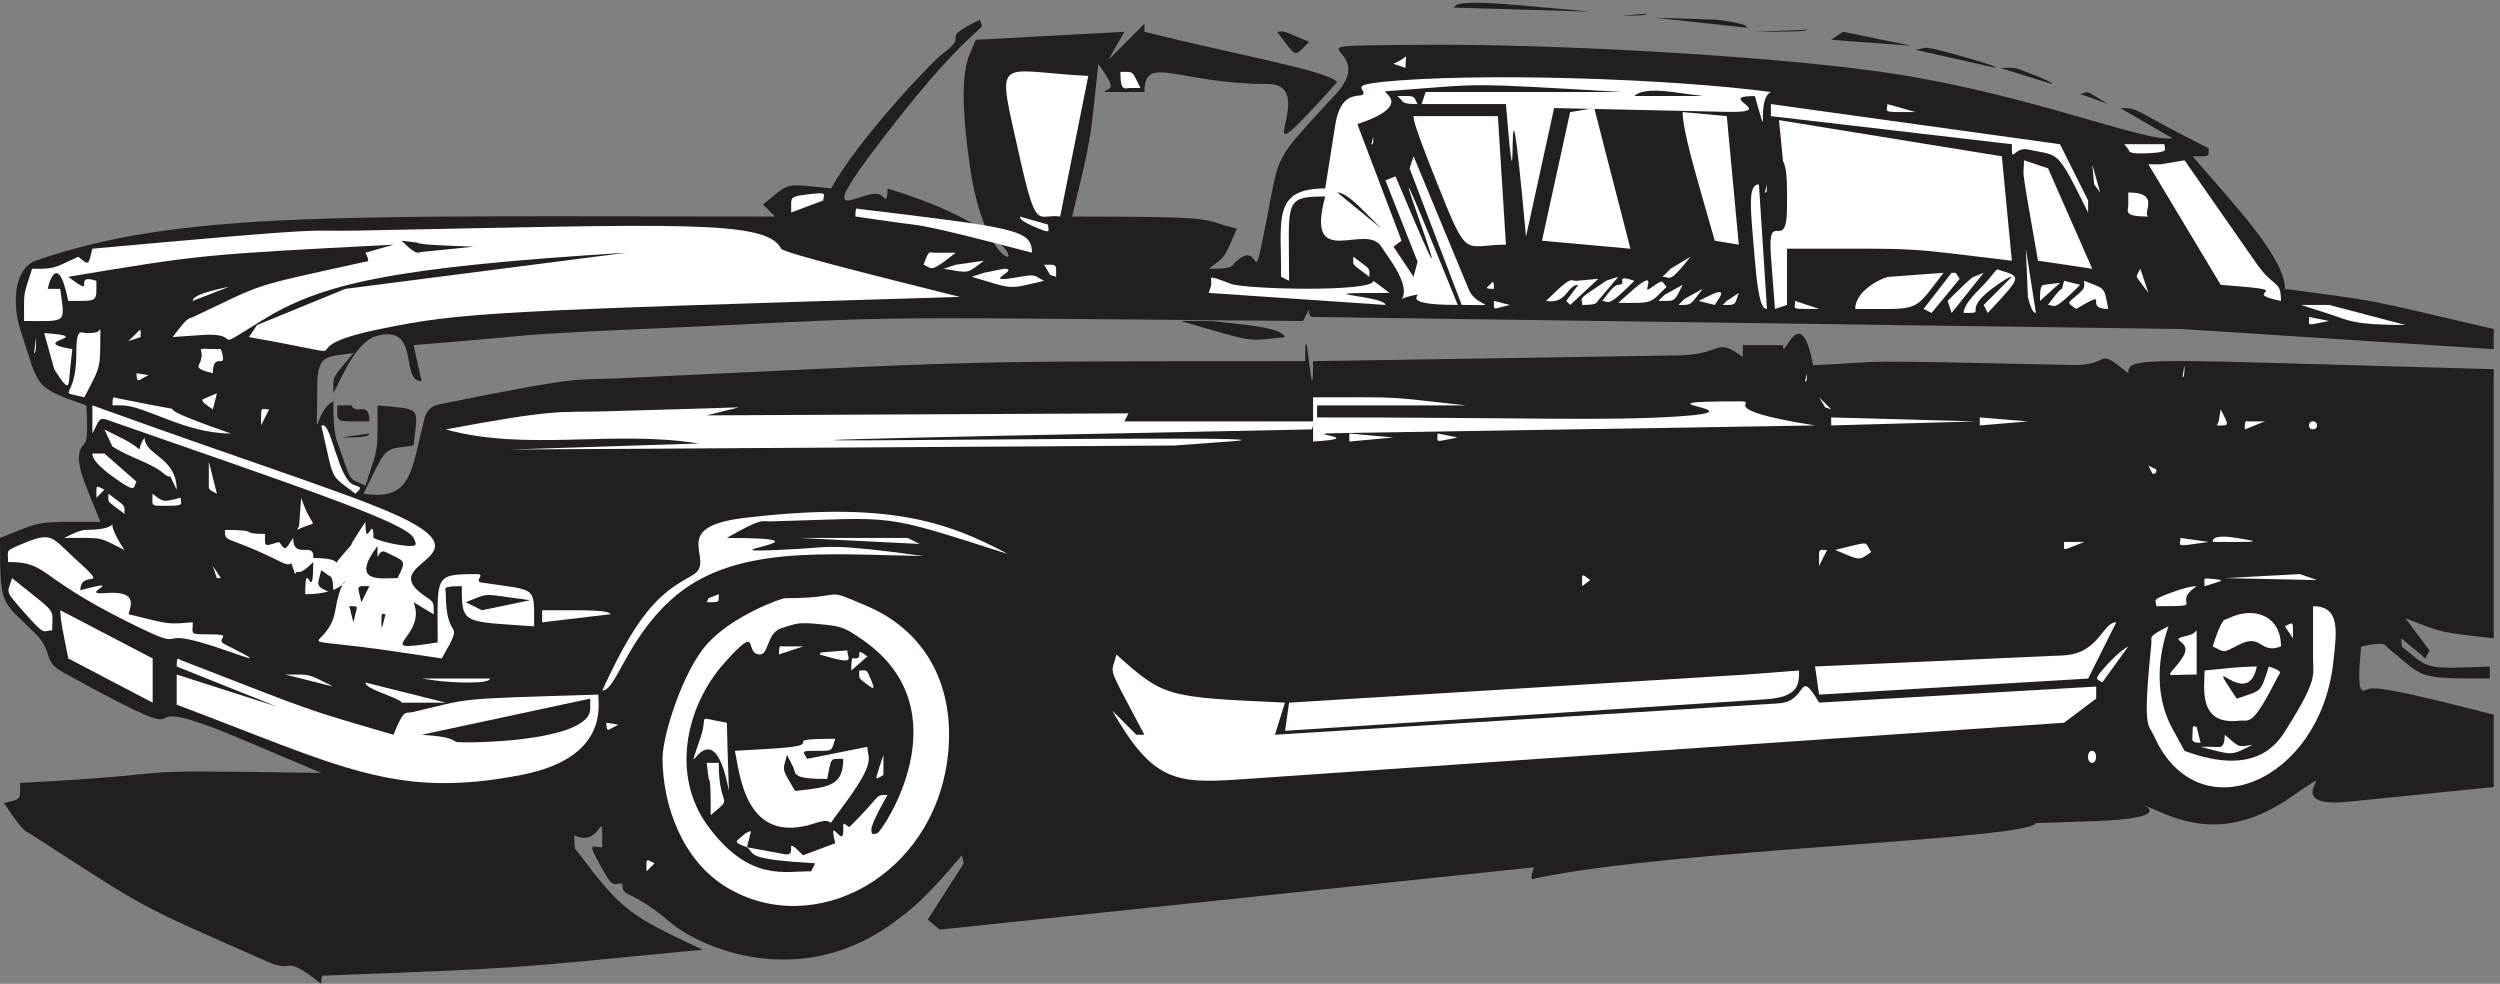 <svg xmlns="http://www.w3.org/2000/svg" xml:space="preserve" width="303.408" height="119.401"><rect width="100%" height="100%" fill="#808080" stroke="none"/><path d="M1258.68 894.938c-5.48-3.684 5.49 3.679 0 0m131.97-1.809 60.46-5.5-124.58 3.668c1.83 3.668 7.56 6.875 64.12 1.832m-362.81-1.871c-5.48 0 5.49 0 0 0m474.52-5.469c0-1.84-10.97-1.84-21.94-1.84l21.94 1.84m64.17-5.512c25.67-3.429 27.5-5.488 27.5-7.32l-84.31 9.148 56.81-1.828m-670.557-5.488c.832-2.984-20.418-11.5-91.668-104.473-69.446-90.316-12.778-39.652 0-50.449 3.054-2.492 5.554-7.539 5.554 6.457 174.864-53.429 94.309-117.113 75.141 20.395-12.918 91.183-.695 98.722 5.418 115.215l135.552 7.32-14.58-25.656 32.92 32.98v-7.324c87.91-21.969 163.61-34.606 175.97-45.781-95.28-105.664-11.67-2.114-63.2-1.844-82.77 0-112.77 28.152-112.77-7.32h-36.67c5.28 4.988 12.36.214-5.42 25.656-7.775-74.477-6.388-66.016-23.888-139.297 143.608 0 113.888-2.551 150.278-11.012-11.94-27.718-9.86-24.734-25.69-36.668 23.19 0 20.83 2.492 23.89 5.477 25.69 25.656 14.16-34.824 29.02 39.219 12.23 62.757 5.14 51.531 63.75 115.429 41.39 45.836-59.3 42.852 74.17 44.262 123.47 1.141 316.67-10.09 416.81-23.867 135.41-18.332 246.25-65.742 271.8-61.403l-47.64 27.5c18.61 0 8.75-.648 80.7-36.667 0-7.973 1.39-7.325-14.73-7.325 40.28-46.484 84.31-93.023 84.31-120.961 93.47-12.8 62.36-6.89 190.56-36.668v-18.336l-284.03 18.336-793.34 11.012c-7.91 0 1.25 16.977-9.16-3.687-463.198 4.175-338.612 4.175-619.03-7.977-108.473-5.043-70-4.121-192.641-13.992l7.364-32.981c-20.418 0-.418 52.02-40.696 41.442-15.136-3.906-26.804-26.309-32.5-37.809l-7.359-14.644c0 16.488-2.363 11.933 18.332 36.668-23.332-3.473-33.055 0-33.055-30.485 0-63.25-3.89-22.89 14.723-13.508 0-33.683 2.777-33.902 7.359-47.679 9.582-28.153 7.5-21.969 21.946-29.293 12.359 38.027 10.972 28.64 10.972 73.285 40.832-4.121 37.082 0 32.914-36.672-28.75-4.121-23.054 1.414-45.691-43.934 44.582-6.89 43.473 21.047 55.555 68.239 1.668 7.105 6.25 11.933 13.609 13.289 132.5 27.066 124.309 22.023 159.309 23.594 344.304 16.058 292.218 15.839 630.829 15.839 0 57.282 7.22-60.046 7.22 0l332.78 5.262c42.22.434 33.47 17.848 59.31-1.625v11.012h36.66c0-17.414 15.84 44.207 27.5-18.336 78.34 3.418 15.84 5.043 236.12.219 38.05-.922 20 18.117 51.52-7.543 0 16.058 11.53 12.367 333.48 3.687V315.754c-51.12 5.914-45.28 4.559-80.56 18.336l21.94-29.348-3.75-7.32-21.94 18.332c0-9.656 1.11-8.027 3.06-9.656 22.36-18.063 17.63-18.551 77.63-16v-11.012c-68.47 0-58.88.434-91.94 27.012-4.58 3.906-1.39 7.105-25.42 2.281-5-51.043 1.67-39.383 8.34-38.461 11.8 1.844 62.22-11.012 112.64-23.813v-66.011l-131.39-13.293c-72.64-7.754 2.91 42.851-53.61 4.125-65.28-45.133-109.03-17.414-135.14-6.891-2.09.707 32.91-12.367-44.45-15.078l-53.19-1.844c-9.31-15.351-329.31-23.597-455.97-50.175-3.2-.707-6.81-4.34-2.09 9.871L857.5 49.961l-10.973 9.168 32.918 51.312-1.804 7.325c-35.559-42.582-48.75-51.098-58.614-58.637-88.054-67.586-181.25-24.734-207.082-2.766-38.054 32.328-44.027 21.535-44.027 35.746-9.168 0-8.195-5.261-20.141 16.489-12.082 22.242-7.777 16.492 1.805 16.492 0 43.121.277-1.789-25.555 11.012 0-14.43 1.114-12.586 3.196-15.352 39.859-52.887 46.527-57.715 114.027-89.121C453.75 13.512 479.859 15.137 296.805 8.03c-2.223-.219-3.61 2.063-3.61-7.539-37.086 28.856-22.777 8.68-48.89 20.125-123.196 54.297-106.387 45.617-215 115.699-6.387 4.125-6.805.707-25.696 29.129 16.114 3.907 14.723 2.278 14.723 18.336 179.586 9.602 62.777 12.367 274.863 9.164l-71.527 30.215c-129.168 54.785-8.891-23.812-163.89 61.406-19.583 10.524-8.333 18.332-25.696 35.747C.972 351.5 0 342.336 0 407.371c40.973 16.274 30.277 14.649 91.668 14.649-15.695 38.726-25 57.281-16.527 69.214 2.5 3.414 5.968 1.137 3.609 37.102-49.168 17.195-42.5 15.621-60 68.508-7.5 22.457-6.805 56.144 14.168 63.683 133.332 45.836 277.359 40.141 674.305 40.141l-10.973 10.957c25.832 20.883 17.641 19.039 62.223 14.699 23.195 42.797 90.277 114.289 101.668 122.809 27.082 20.34-6.809 10.738 34.027 31.133l1.805-5.477m752.917-3.672c0-1.84-23.82-1.84-47.64-1.84l47.64 1.84" style="fill:#231f20;fill-opacity:1;fill-rule:evenodd;stroke:none" transform="matrix(.133 0 0 -.133 0 119.467)"/><path d="m1183.6 864.699 10.99-4.586c-14.2-14.226-10.31-15.601-29.31 9.176 6.64 0 3.89 1.606 18.32-4.59m529.46-1.836 31.1-6.418-73.19 5.5 10.98 7.332 31.11-6.414m78.78-16.476c28.36-8.016 29.27-9.16 29.27-10.078l-73.19 16.488c12.12 1.605 2.29 5.269 43.92-6.41" style="fill:#231f20;fill-opacity:1;fill-rule:evenodd;stroke:none" transform="matrix(.133 0 0 -.133 0 119.467)"/><path d="m1275.2 841.809-3.67-1.832 11.01-3.668c0 14.894 3.43 10.769-7.34 5.5" style="fill:#fff;fill-opacity:1;fill-rule:evenodd;stroke:none" transform="matrix(.133 0 0 -.133 0 119.467)"/><path d="M1856.01 829.867c15.57-6.172 16.49-7.312 16.49-8.226l-47.64 14.629c16.26 0 10.31 1.601 31.15-6.403" style="fill:#231f20;fill-opacity:1;fill-rule:evenodd;stroke:none" transform="matrix(.133 0 0 -.133 0 119.467)"/><path d="M930.727 753.828c15.355-68.742 16.269-50.187 36.668-53.16l25.66 128.312c-86.387 4.348-83.867 22.223-62.328-75.152m100.803 64.129h9.16c-8.25 16.512-5.96 14.68-18.33 14.68 0-18.809 4.12-14.68 9.17-14.68m229.04 5.5c-25.19-2.746-17.39-5.727-16.48-9.152 2.07-8.492-19.69 7.086-25.65-30.028l-9.17-57.953c-49 0-39.83-29.328-40.29-80.64l7.32-3.684c0 72.402-5.73 76.98 32.97 76.98-18.78-68.957 36.66-23.367 51.08-45.585l9.39-13.965c27.69-41.246-8.26-36.2 21.99-30.242 8.68 1.832-19.02-9.172 38.47-9.172-107.19 264.609 19.92-63.231-41.23 80.64l-15.57 36.668-9.17-3.679 29.31-74.215-3.66-13.746-18.33 27.496 7.35 5.492-40.31 106.305c53.36 17.859 20.39 29.543 26.1 30.011 94.59 7.106 67.55 7.789 215.72-.683h-179.52l-3.69-11.004h76.95c12.6-152.129-2.04 102.179 18.33-120.969l25.65 117.309 157.78-3.446c49.23-1.152-12.6 14.43 25.42 14.43 14.64-51.312 0-3.664 14.64 3.68-94.79 12.601-269.51 17.855-355.4 9.152" style="fill:#fff;fill-opacity:1;fill-rule:evenodd;stroke:none" transform="matrix(.133 0 0 -.133 0 119.467)"/><path d="m1526.16 814.313 27.45-3.665h-62.22c3.66 3.665 12.36 6.641 34.77 3.665" style="fill:#231f20;fill-opacity:1;fill-rule:evenodd;stroke:none" transform="matrix(.133 0 0 -.133 0 119.467)"/><path d="M1278.81 806.957c1.83-1.836.91-3.672 14.66-3.672-4.12 8.258-1.83 7.34-18.33 7.34l3.67-3.668m351.82 3.691c11.04 0-11.04 0 0 0" style="fill:#fff;fill-opacity:1;fill-rule:evenodd;stroke:none" transform="matrix(.133 0 0 -.133 0 119.467)"/><path d="m1914.62 808.785 9.13-5.5-25.56 9.164c7.53 1.836 4.33 3.668 16.43-3.664" style="fill:#231f20;fill-opacity:1;fill-rule:evenodd;stroke:none" transform="matrix(.133 0 0 -.133 0 119.467)"/><path d="M1663.19 803.285c3.2 0-3.19 0 0 0m33.4 0c7.3 0-7.29 0 0 0m29.3-23.82 109.92-12.828c0-19.703 1.36-1.836 14.87-4.813 29.08-6.414 25.2 1.836 54.73-57.496v10.992l-25.65 51.317-263.79 36.648v-10.992l109.92-12.828m9.18 16.515h12.85l-25.69 7.305c0-6.39-4.59-7.305 12.84-7.305m-315.15-58.691-12.84-58.652 80.69-7.332-33.01 128.3-22.01-3.664-12.83-58.652m130.14-7.309 14.64-51.332 21.97-3.66-10.98 117.328-40.27 3.664c0-7.335 2.06-21.773 14.64-66m-238.21.008c28.18-70.789 23.6-54.976 62.31-54.976l-7.33 117.285h-76.97c0-3.664 1.37-10.762 21.99-62.309" style="fill:#fff;fill-opacity:1;fill-rule:evenodd;stroke:none" transform="matrix(.133 0 0 -.133 0 119.467)"/><path d="M1627 751.504c3.68-7.781 3.68-16.488 3.68-42.141 0-44.441-18.32 1.367-14.65-45.355l3.65-47.649 11 3.668v51.309c128.22 0 101.65 1.379 205.15-10.996l-9.15 95.293-203.33 32.984 3.65-37.113m230.84 26.125c7.3 0-7.29 0 0 0m-606.45-11.008c.9 0 1.81-1.601 1.81 7.324l-1.81-7.324m627.01 3.699c2.29 0-2.29 0 0 0m63.73-8.257c1.37-1.829-1.6-4.575 18.27-3.661 19.88 1.145 14.62 2.977 14.62 8.235h-36.55l3.66-4.574m-654.05-11.915-1.83-5.496 47.57-124.644c39.79 0 13.04-2.754 6.4 14.199l-50.31 121.441-1.83-5.5" style="fill:#fff;fill-opacity:1;fill-rule:evenodd;stroke:none" transform="matrix(.133 0 0 -.133 0 119.467)"/><path d="M1839.44 753.809c0-1.84 0 1.839 0 0" style="fill:#231f20;fill-opacity:1;fill-rule:evenodd;stroke:none" transform="matrix(.133 0 0 -.133 0 119.467)"/><path d="m1853.28 696.992 6.42-36.652 49.47-7.332-40.31 91.625-21.99 7.336c0-15.809-2.98-1.149 6.41-54.977m118.13 51.309h-10.99l65.99-109.973 21.99-1.836c42.85-3.664-4.58-5.269 33-12.824 0 19.703-6.19 10.766-22.68 34.598l-65.31 93.703-22-3.668m-60.43-18.344 5.41-7.332-7.22 25.66z" style="fill:#fff;fill-opacity:1;fill-rule:evenodd;stroke:none" transform="matrix(.133 0 0 -.133 0 119.467)"/><path d="M1381.39 709.828v-93.469h11.11l-11.11 113.629v-20.16" style="fill:#231f20;fill-opacity:1;fill-rule:evenodd;stroke:none" transform="matrix(.133 0 0 -.133 0 119.467)"/><path d="M1601.36 660.344c3.43-40.317 7.33-43.985 11-43.985l-7.34 113.629c-11 0-7.33-24.05-3.66-69.644m9.06 62.32c.97 0 1.94-1.601 1.94 7.324l-1.94-7.324m331.65-11.027c0-6.184-5.26-10.989 18.31-10.989-6.18 2.977 12.12 21.977-18.31 21.977v-10.988m-1220.125.027v-7.336l29.282 11c0 5.731 5.718 8.024-14.645 5.5-13.723-1.832-14.637-2.289-14.637-9.164" style="fill:#fff;fill-opacity:1;fill-rule:evenodd;stroke:none" transform="matrix(.133 0 0 -.133 0 119.467)"/><path d="m1244.08 706.141 16.48-16.485-40.28 32.969c3.66 0 9.84-2.52 23.8-16.484m-505.685-.918c-20.391-14.664 7.105-2.524-20.161-22.91h32.989c0-12.833 1.836-3.438 30.007-9.395l57.965-12.602c-2.98 4.356-8.011 2.52 7.332 12.829-6.64.457-40.32 1.835-47.187 1.835-2.301 0 10.992 7.333-22.461 7.333 0 4.808-.68 3.664-1.824 3.89-66.442 5.731-18.102 6.645-27.492 25.434l-9.168-6.414" style="fill:#231f20;fill-opacity:1;fill-rule:evenodd;stroke:none" transform="matrix(.133 0 0 -.133 0 119.467)"/><path d="M819.004 695.176c22.195-3.207 16.934.226 122.664-27.496 0 21.308-16.02 22.683-157.453 39.867-2.281.23-3.66 2.75-3.66-6.875l38.449-5.496m-106.297 1.789c1.875 0-1.875 0 0 0m230.813-5.488c17.175-7.563 12.824-3.895 12.824 1.836l-25.649 7.335c0-1.835 1.602-4.355 12.825-9.171m-616.934-3.645c-56.309-1.144-6.836 4.813-242.297-16.504-3.914-15.808-2.973-15.351-12.836-7.328-24.266-11.461-22.23-11.004-42.164-11.004-8.457-26.578-7.309-19.019-7.309-47.664 40.29 0 37.106-2.98 32.98 29.332H43.954c-2.297-6.187 7.566 42.391 18.316-11 27.97 0 25.672-1.601 25.672 18.336-23.379 7.793 2.297-17.418-25.672 3.668 124.145 20.621 120.965 20.164 296.829 29.328l-25.625-7.336c4.593-9.168 1.828-7.785-.207-8.242-109.067-24.07-90.02-18.793-156.453-50.188-5.477-2.527-4.383 1.145-19.254-18.562l25.675 1.828c42.582 3.211 4.801-18.332 54.95 12.836 54.062 33.684 115.695 48.816 333.464 62.328l-256.492-32.996-80.625-33-7.359-10.996c123.68-22.004 23.641-12.379 119.558 7.328 74.465 15.359 103.793 16.504 529.102 29.336-80.625 20.164-161.25 40.328-163.078 43.996-13.305 26.586-93.203 22.231-386.168 16.504m772.723-5.512c0-3.652 0 3.657 0 0" style="fill:#fff;fill-opacity:1;fill-rule:evenodd;stroke:none" transform="matrix(.133 0 0 -.133 0 119.467)"/><path d="M580.766 685.977c-5.489 0 5.484 0 0 0m-78.754-3.68c-11.039 0 11.043 0 0 0" style="fill:#231f20;fill-opacity:1;fill-rule:evenodd;stroke:none" transform="matrix(.133 0 0 -.133 0 119.467)"/><path d="M1154.31 673.176c0 5.492 0-5.496 0 0m784.09-.028c3.68-1.843-3.68 1.84 0 0" style="fill:#fff;fill-opacity:1;fill-rule:evenodd;stroke:none" transform="matrix(.133 0 0 -.133 0 119.467)"/><path d="M381.051 676.832c0-1.836 25.652-2.754 51.308-3.672l-47.414-4.82c-4.125-.461-4.582-3.672-18.554 10.328l14.66-1.836m78.808 1.836c-16.527 0 16.532 0 0 0m491.02-7.348c7.09-9.394 5.715-7.105 10.98-3.668 9.625-19.25 6.422-5.5 38.024-13.75l88.397-22.922c-8.93-2.292 50.61 19.25-21.76 22.461l-69.84 3.211c0 22.461-7.332-6.879-7.332 14.668-34.805-6.875-3.664 1.379-31.141 5.5-11.914 1.61-12.375 1.379-7.328-5.5m-274.77 3.668c-9.164 0 9.168 0 0 0m-40.347-3.683c-27.43 0 27.433 0 0 0" style="fill:#231f20;fill-opacity:1;fill-rule:evenodd;stroke:none" transform="matrix(.133 0 0 -.133 0 119.467)"/><path d="M851.938 667.645c-3.438 0-4.352 3.437-9.161-11 8.016-2.75 4.352-8.934 29.305 11h-20.144m998.512-40.309c3.2-12.824 5.49-14.656 7.33-14.656l-9.17 58.625 1.84-43.969" style="fill:#fff;fill-opacity:1;fill-rule:evenodd;stroke:none" transform="matrix(.133 0 0 -.133 0 119.467)"/><path d="M364.652 667.68c-5.484 0 5.489 0 0 0" style="fill:#231f20;fill-opacity:1;fill-rule:evenodd;stroke:none" transform="matrix(.133 0 0 -.133 0 119.467)"/><path d="m872.109 656.66-11-3.652c24.293-4.113 20.399-4.797 36.668 7.308l-25.668-3.656m370.131-5.508 7.31-5.507c0 7.113 1.15 6.652-7.31 12.847l-7.31 5.504c0-7.566-1.6-6.191 7.31-12.844M1524.38 653l-7.3-7.336c7.99 0 5.25-7.101 25.56 18.332L1524.38 653" style="fill:#fff;fill-opacity:1;fill-rule:evenodd;stroke:none" transform="matrix(.133 0 0 -.133 0 119.467)"/><path d="m1935.64 636.496 11.9-27.5c2.74 16.274-19.9 55-23.79 55l11.89-27.5" style="fill:#231f20;fill-opacity:1;fill-rule:evenodd;stroke:none" transform="matrix(.133 0 0 -.133 0 119.467)"/><path d="M269.305 653.008c1.804 0-1.805 0 0 0m628.5-3.664-11-3.668c39.859-11.91 32.07-11.453 65.972-3.664-11.226 5.5-6.183 6.414-27.488 2.75-31.156-5.27 6.871 8.246-9.16 8.246l-18.324-3.664m60.445-1.864 5.473-1.835c0 12.16 1.14 11.015-10.946 11.015l5.473-9.18" style="fill:#fff;fill-opacity:1;fill-rule:evenodd;stroke:none" transform="matrix(.133 0 0 -.133 0 119.467)"/><path d="M1626.94 654.82c0-1.812 0 1.813 0 0" style="fill:#231f20;fill-opacity:1;fill-rule:evenodd;stroke:none" transform="matrix(.133 0 0 -.133 0 119.467)"/><path d="M1784.54 649.328h-3.66l-25.6-32.984 7.31-3.664 25.61 31.148-3.66 5.5m21.95-14.652c-12.14-12.145-14.66-18.332-14.66-21.996 23.14 0-2.52.683 25.66 21.996 13.28 9.855 16.49 11 18.33 11l-25.66-25.664 3.66-7.332c32.99 35.289 30.47 32.765 9.16 39.64-1.83.688-3.2-4.351-16.49-17.644m148.43 3.644 5.5-7.343-7.33 22.031c-4.35-8.492-5.04-5.278 1.83-14.688m56.81 5.512c3.68-1.812-3.68 1.813 0 0m-287.69 1.832c-5.03 0-31.12-11.914-31.12-29.32 61.1 0 52.18-3.664 80.56 32.984l-49.44-3.664m76.95 0c-1.83 0-19.65-17.871-23.77-21.992l3.66-10.992 29.26 36.648-9.15-3.664m-696.2-9.168-1.83-5.504 161.29-11.008c0 8.715-82.94 11.008 3.67 11.008L1253.26 642c0-10.547-117.31-7.797-130.14-2.75-25.2 9.629-15.81 5.73-18.33-2.754m254.7 1.836c-2.31-2.297-6.02-3.676 3.71-3.676 0 9.653-1.4 5.973-3.71 3.676m78.82 3.652c-5.49 0-3.66 5.504-27.48-18.332 19.24-3.207 19.01 14.668 29.31 14.668l-10.99-14.668 3.67-3.668 25.65 23.836-20.16-1.836m16.44-7.336c-15.3-10.078-10.96-8.246-10.96-14.664 13.93 0 12.56 1.836 14.61 4.125l18.27 21.536c-15.07-5.04-6.39-.688-21.92-10.997m21.98 3.688c-3.66 0-9.16-7.344-14.65-14.684 6.64 0 3.44-7.57 29.31 18.352-19.69 6.652-5.04-3.668-14.66-3.668m9.11-8.231-9.17-8.242c32.1 0 27.98-1.375 44.03 14.653-5.28 5.265-1.38 8.011-15.59-1.832-7.57-5.496 11.46 23.121-19.27-4.579m379.36 8.239c-3.67 0-3.67-7.336-3.67-14.676l18.33 16.512-14.66-1.836m16.43-3.656c-1.84 0-7.36-7.336-12.88-14.668 6.67 0 3.45-7.563 29.45 18.332l-14.73 3.668-1.84-7.332m12.83-6.415c-8.49-7.332-8.26-5.726 0-11.914 34.15 19.934 4.81 0 29.34 0-4.13 20.391-1.6 17.641-22.01 25.661 0-6.645 1.37-6.415-7.33-13.747M186.852 631c-9.184-2.98-11.02-5.5-11.02-7.332l33.055 12.828c-5.508-.914-16.297-3.664-22.035-5.496m1331.998-1.844-5.52-5.508c16.1 0 14.03-1.375 22.08 14.692l-16.56-9.184m18.31-3.652-5.49-5.492c11.89 0 10.06-1.141 21.94 14.644l-16.45-9.152m20.17 1.812-7.33-3.668 14.67-3.664c5.5 8.246 12.83 17.407-7.34 7.332" style="fill:#fff;fill-opacity:1;fill-rule:evenodd;stroke:none" transform="matrix(.133 0 0 -.133 0 119.467)"/><path d="M1832.18 623.66c-4.13-12.601-4.81-10.996 7.35-10.996l3.67 21.996c-7.34 0-5.97 4.125-11.02-11" style="fill:#231f20;fill-opacity:1;fill-rule:evenodd;stroke:none" transform="matrix(.133 0 0 -.133 0 119.467)"/><path d="M1403.47 623.668c0-3.684 0 3.68 0 0m172.15-.004-3.68-3.656c11.96 0 10.81-.914 14.72 10.969l-11.04-7.313" style="fill:#fff;fill-opacity:1;fill-rule:evenodd;stroke:none" transform="matrix(.133 0 0 -.133 0 119.467)"/><path d="M1962.25 623.652c2.05-8.464.91-7.32 9.14-7.32l-10.97 14.645 1.83-7.325m60.53.016c0-3.438 7.1-14.672 18.77-14.672h58.17L2037.44 620l-14.66 3.668" style="fill:#231f20;fill-opacity:1;fill-rule:evenodd;stroke:none" transform="matrix(.133 0 0 -.133 0 119.467)"/><path d="m1370.48 618.164 7.3 1.832-14.6 3.672c0-8.258-.68-7.57 7.3-5.504m278.53-1.805H1660l-21.98 7.309c0-7.082-3.44-7.309 10.99-7.309m479.11-5.523c14.89-4.801 18.55-9.148 66.88-9.148l-69.63 18.296h-25.65l28.4-9.148m-11.96-7.313 9.11 1.825-18.22 3.648c0-7.523-2.05-7.754 9.11-5.473" style="fill:#fff;fill-opacity:1;fill-rule:evenodd;stroke:none" transform="matrix(.133 0 0 -.133 0 119.467)"/><path d="M1137.83 601.68c27.25-3.207 32.97-7.336 34.81-11-35.73-3.899-26.11-5.5-95.28 14.668 35.73 0 19.24.914 60.47-3.668" style="fill:#231f20;fill-opacity:1;fill-rule:evenodd;stroke:none" transform="matrix(.133 0 0 -.133 0 119.467)"/><path d="m122.758 592.5-5.535-5.48 11.066 3.652c0 8.226 1.156 8.226-5.531 1.828m-43.985 1.84c-5.03 0-9.148 5.953-9.148-19.242 0-43.528-19.902-32.535 7.32-39.403 15.555 30.008 14.41 24.969 14.64 62.309-2.515-2.52-1.144-3.664-12.812-3.664" style="fill:#fff;fill-opacity:1;fill-rule:evenodd;stroke:none" transform="matrix(.133 0 0 -.133 0 119.467)"/><path d="M49.5 561.355c15.105-24.039 12.816-15.109 14.652 1.833l1.832 16.484c-44.18 7.324 25.407 10.988-25.64 14.652l9.156-32.969m-18.39 14.672c1.808 0 1.808 7.336 1.808 14.672l-1.809-14.672m150.301-11.019c-1.832-3.664 5.496-5.5 12.82-7.332 0 21.996 14.661 0 7.329 21.996-31.141 0-10.989 3.664-20.149-14.664" style="fill:#fff;fill-opacity:1;fill-rule:evenodd;stroke:none" transform="matrix(.133 0 0 -.133 0 119.467)"/><path d="M36.656 563.164c0-3.207-2.074-4.355 7.371-9.168l-7.37 14.668v-5.5m163.027-1.816-5.516-7.321c20 0 19.078-1.371 11.031 14.637l-5.515-7.316" style="fill:#231f20;fill-opacity:1;fill-rule:evenodd;stroke:none" transform="matrix(.133 0 0 -.133 0 119.467)"/><path d="M1637.98 559.52c3.68-1.844-3.68 1.839 0 0m353.55-5.524c1.81 0 1.81 5.52 1.81 11.043l-1.81-11.043m-1861.46-.891 5.485 2.743-10.973 1.828c0-9.371 2.516-6.172 5.488-4.571m1517.01-2.75c.9 0 1.81-1.605 1.81 7.321l-1.81-7.321m-1491.314-3.667c5.484 0-5.489 0 0 0m29.269-12.809c-1.84-1.836 3.68-5.504 9.203-9.168l3.68 14.668-12.883-5.5m1826.635-3.676c0 9.176 0-9.176 0 0m-1900.787-1.836c21.519 0 57.234-25.691 99.812-25.691-105.769 36.703-1.371 11.469-104.394 32.344-2.289.46-3.66 2.984-3.66-6.653h8.242m904.187 3.649c175.9 0-175.902 0 0 0m183.13-27.489v-9.16c52.01 3.207-11.67 7.098 18.55 7.555l439.5 7.101c-98.02 15.571-47.41 21.981-69.61 21.981-108.34 0 27.01-8.242-54.98-13.738-67.32-4.352-139.25-.914-329.79-.914v10.992h135.58c-75.81 8.469-54.96 7.324-139.25 7.324v-31.141m467.28 22.012 5.49-1.832-10.97 10.992z" style="fill:#fff;fill-opacity:1;fill-rule:evenodd;stroke:none" transform="matrix(.133 0 0 -.133 0 119.467)"/><path d="M320.605 528.371c4.805-9.625 16.477 5.039 16.477-14.664-32.5 0-29.297-1.605-29.297 14.664h12.82" style="fill:#231f20;fill-opacity:1;fill-rule:evenodd;stroke:none" transform="matrix(.133 0 0 -.133 0 119.467)"/><path d="M1342.98 528.336c1.88 0-1.87 0 0 0m62.78 0c2.29 0-2.29 0 0 0m22.85 0c3.19 0-3.19 0 0 0m31.67 0c1.81 0-1.8 0 0 0m33.88 0c2.78 0-2.78 0 0 0M87.977 510.012c3.199 6.636 4.34 7.101 11.453 4.582 174.488-60.949 270.89-93.02 278.008-107.227 3.199-6.414 2.726-7.328-3.668-7.328-7.34 0-25.665 3.664-32.981 7.328 0 23.598-7.336-13.066-7.336 14.66-26.113-39.172 0-5.269-24.723-34.816-5.726-6.652 6.868 1.832-22.91 1.832 1.61 16.027-18.3-2.297-18.3 18.324-7.809-11.91-6.895-11.457-12.844-3.664-14.43-4.129-12.821-5.047-12.821 7.328-24.496 0-2.503 3.668-36.648 3.668 0-12.601.918-4.133 51.305-29.32 13.734-6.879 5.949 7.328 12.816-11.008 3.227 6.188.695-4.808 16.492 11.008 0-43.074-7.316 8.246-7.316-29.332 51.301 0 35.484 33.676 27.473-14.66-6.645-40.551-53.805-21.313 60.453-38.492l36.648-5.5c22.91 40.089 3.668 10.769 3.668 60.484 0 3.215-4.363 5.496 14.656 5.496 0-35.277.692-32.066 65.953-36.648 0 37.566 3.2 32.293-47.406 39.863-8.258.918 3.422 7.781-4.367 7.781-40.516 0-36.176-1.141-36.176-62.316-65.039-10.305-8.926 4.129-21.968 36.664l18.3-10.996c0 11.91.918 10.304-9.152 17.41-41.207 28.863 45.578 32.754-7.336 64.144-34.121 20.399-124.328 47.434-294.945 109.059V502.68l3.672 7.332m463.671 12.871c-41.414-1.145-42.57 2.75-144.976-16.496 74.476-20.391 152.551-.227 230.883-12.828l-172.2-5.5 606.235 3.664 50.59 3.668c127.12 8.707-924.821-8.938 72.36 10.996 1.6 0 3.72-1.606 3.72 7.332H1026l3.66 7.332-384.785-1.832 29.34 7.332c-27.481-.918-82.438-2.52-122.567-3.668M1695 524.711c2.09 0-2.08 0 0 0M238.195 513.699v-3.66l7.36 14.637c-7.36 0-7.36 3.66-7.36-10.977m1786.405-.011-1.82-3.672c11.81 0 11.58-1.149 3.63 14.695l-1.81-11.023" style="fill:#fff;fill-opacity:1;fill-rule:evenodd;stroke:none" transform="matrix(.133 0 0 -.133 0 119.467)"/><path d="M611.945 521.027c-14.722 0 14.723 0 0 0" style="fill:#231f20;fill-opacity:1;fill-rule:evenodd;stroke:none" transform="matrix(.133 0 0 -.133 0 119.467)"/><path d="M2128.96 513.719c3.68 0-3.68 0 0 0m-392.02-1.852 65.97 1.824-131.94 3.657v-7.309l65.97 1.828m91.6 0 22.02 1.824-44.03 3.657v-7.309l22.01 1.828m100.69 1.852c5.49 0-5.48 0 0 0m122.77-.008c-2.29 0-3.67 2.297-3.67-7.356l18.33 7.356H2052m54.94-3.676c0-4.793 7.36-4.793 7.36 0 0 5.024-7.36 5.024-7.36 0m42.23 3.684c-1.8 0 1.81 0 0 0m-1854.19-3.688c-2.062 0-1.832.231-1.375-1.832 11.688-50.847 6.875-42.144 30.715-60.469 5.957 5.954 5.957 5.266-1.836 8.247-13.293 5.039-20.171 54.054-27.504 54.054" style="fill:#fff;fill-opacity:1;fill-rule:evenodd;stroke:none" transform="matrix(.133 0 0 -.133 0 119.467)"/><path d="M729.234 513.719c-14.652 0 14.657 0 0 0m53.059 0c-5.488 0 5.484 0 0 0" style="fill:#231f20;fill-opacity:1;fill-rule:evenodd;stroke:none" transform="matrix(.133 0 0 -.133 0 119.467)"/><path d="M1970.48 510.039c2.71 0-2.71 0 0 0M102.605 490.773c17.184-10.773 35.047-14.894 45.817-23.835 12.141-10.083 1.601 6.875 12.828-15.583 0 30.024-29.32 31.168-29.32 47.668-10.309-15.351 4.582-13.062-21.992 0l-14.66 7.332 7.327-15.582" style="fill:#fff;fill-opacity:1;fill-rule:evenodd;stroke:none" transform="matrix(.133 0 0 -.133 0 119.467)"/><path d="M337.082 502.676c0-3.625-12.777-3.625-25.555-3.625l25.555 3.625" style="fill:#231f20;fill-opacity:1;fill-rule:evenodd;stroke:none" transform="matrix(.133 0 0 -.133 0 119.467)"/><path d="m1251.39 497.195 20.14 1.825-40.28 3.656v-7.309l20.14 1.828m34.79 1.856c7.3 0-7.29 0 0 0m34.78-1.848 9.18 1.824-18.35 3.649c0-7.528-2.07-7.754 9.17-5.473m24.73 1.848c4.59 0-4.58 0 0 0" style="fill:#fff;fill-opacity:1;fill-rule:evenodd;stroke:none" transform="matrix(.133 0 0 -.133 0 119.467)"/><path d="m229.027 493.543 16.528-5.48c-16.067 12.101-12.856 10.96-33.055 10.96l16.527-5.48" style="fill:#231f20;fill-opacity:1;fill-rule:evenodd;stroke:none" transform="matrix(.133 0 0 -.133 0 119.467)"/><path d="M1178.05 495.367c1.81 0-1.8 0 0 0" style="fill:#fff;fill-opacity:1;fill-rule:evenodd;stroke:none" transform="matrix(.133 0 0 -.133 0 119.467)"/><path d="M254.672 484.387c11.16-4.137 9.109-3.676 5.465 3.672h-14.582l9.117-3.672" style="fill:#231f20;fill-opacity:1;fill-rule:evenodd;stroke:none" transform="matrix(.133 0 0 -.133 0 119.467)"/><path d="M101.688 464.215c24.703-18.102 19.441-10.082 22.871-5.5l-29.274 25.664h-10.98c0-3.668 2.976-9.625 17.383-20.164m88.867-10.996c0-1.828 3.683-3.66 7.363-5.489l-7.363 29.286v-23.797m7.363 10.996c0 9.176 0-9.18 0 0m1766.182 1.828c1.38 0 3.68-.688 3.68 3.676l-7.36 3.672 3.68-7.348m-1751.6-5.512c0 9.176 0-9.176 0 0m7.359-7.336c0 12.832 0-12.828 0 0m7.364.028c0 5.496 0-5.493 0 0m-135.586-5.504 3.64 3.668c-8.195 4.129-7.285 5.043-7.285-7.34l3.645 3.672m109.89-5.512c0-1.84 0 1.84 0 0m40.278 0c0 9.148 0-9.148 0 0m-135.535-7.324 7.308-5.504c0 7.109 1.145 6.652-7.308 12.844l-7.31 5.507c0-7.57-1.6-6.195 7.31-12.847m45.773 1.82c16.984 0 12.852 1.379 12.852 7.352-16.524-4.133-15.832-4.133-25.704 3.675 0-11.714-2.523-11.027 12.852-11.027m2039.207 3.664c0-3.683 0 3.68 0 0m-2019.027-1.84c0 1.84 0-1.843 0 0m100.726-20.164-1.84-3.672c22.086 11.012 14.723-3.668 3.684 29.356l-1.844-25.684m-38.367 16.508c0-1.812 0 1.813 0 0m-29.441-3.652c0-1.844 0 1.84 0 0m51.386-9.176c0-3.656 0 3.652 0 0M1788.19 433.98c0 .918 0-.921 0 0m-1108.502-8.285c-72.61-8.472-24.512-38.937-47.645-52.218-24.965-14.43-46.27-25.657-82.461-105.368 12.606 0 21.531 45.125 62.309 82.461 55.89 51.305 142.234 41.68 230.863 40.309-86.797 11.914-85.418 8.023-115.895 6.41-109.707-6.176 52.004 10.086-63.664 10.086 33.211 19.008 31.379 14.887 40.305 15.117 117.27 3.203 97.121 8.242 216.223-29.777-57.043 30.695-112.461 48.098-240.035 32.98" style="fill:#fff;fill-opacity:1;fill-rule:evenodd;stroke:none" transform="matrix(.133 0 0 -.133 0 119.467)"/><path d="M102.641 422.07c0-3.664 32.914-40.332 43.886-40.332l-10.972 20.168-32.914 20.164m21.976-1.859c1.824-2.742 1.824-6.398 10.938-1.828l-14.582 7.312 3.644-5.484" style="fill:#231f20;fill-opacity:1;fill-rule:evenodd;stroke:none" transform="matrix(.133 0 0 -.133 0 119.467)"/><path d="M190.555 416.547c0-1.84 0 1.84 0 0m1478.535 5.523c5.49 0-5.48 0 0 0m-1471.172-9.203c0-1.844 0 1.84 0 0m-119.164 1.86c-5.492 0-12.817-3.664-20.145-7.329 37.313 0 30.22 1.375 54.942-10.988-24.953 37.317 6.867 18.317-34.797 18.317m181.387-1.86c0-1.844 0 1.84 0 0M20.195 401.906c-16.027-6.648-12.816-5.043-12.816-16.5 36.64 0 24.957-12.605 108.098-54.078 66.875-33.453 14.878-.683 87.941-25.66 20.832-7.098 42.137-15.578 1.828 4.586-10.535 5.269 10.77 9.164-14.66 9.164-18.313 0-14.66 0-14.66 11-23.129-1.832-20.141-2.293-58.625 7.332 2.758 9.621 7.558 21.762-21.98 19.246-24.739-2.066 22.894 14.434-21.997 2.75 0 20.391 30.012-2.75-5.496 29.332-20.832 19.012-20.152 24.512-47.633 12.828m763.973 2.731 55-2.762-11 5.523h-99l55-2.761m1256.842-.922c19.69 0 19.69.461 0 3.664-18.32 2.976-21.98 0-21.98-3.664h21.98m73.29 3.683c21.95 0-21.94 0 0 0m36.67 0c10.97 0-10.97 0 0 0m-498.33-9.175c0 9.175 0-9.176 0 0m307.77 5.496c3.61 0-3.61 0 0 0m20.22 0c5.48 0-5.49 0 0 0m21.94-1.828 12.85 1.836-25.69 3.671c0-6.425-4.59-8.031 12.84-5.507m65.97 1.828c1.88 0-1.87 0 0 0m-386.63-5.481-7.33-1.836c24.05-10.089 21.07-9.859 32.97-1.832-6.87 8.711.92 10.317-25.64 3.668m172.25 1.797c21.95 0-21.94 0 0 0m38.51.012 9.14 3.672h-18.27c0-7.34-2.29-8.258 9.13-3.672m-1694.752-5.508c0 5.496 0-5.492 0 0" style="fill:#fff;fill-opacity:1;fill-rule:evenodd;stroke:none" transform="matrix(.133 0 0 -.133 0 119.467)"/><path d="M344.473 394.539c0-11.453.23 3.664 7.324 0 18.082-8.934 19.453-6.871 10.984-23.82-14.648 0-44.172-5.27-18.308 29.316v-5.496" style="fill:#231f20;fill-opacity:1;fill-rule:evenodd;stroke:none" transform="matrix(.133 0 0 -.133 0 119.467)"/><path d="M861.113 396.41c10.969 0-10.972 0 0 0m920.697 0c15.56 0-15.56 0 0 0m-1609.587-9.176c0 9.176 0-9.175 0 0m1491.327 1.836 3.67 7.336c-8.47 0-7.33 2.289-7.33-14.668l3.66 7.332m50.68 3.657c2.99 0-2.98 0 0 0m-1534.648-9.176c0 9.176 0-9.176 0 0m7.363-1.813c0 10.989 0-10.988 0 0" style="fill:#fff;fill-opacity:1;fill-rule:evenodd;stroke:none" transform="matrix(.133 0 0 -.133 0 119.467)"/><path d="M894.063 379.898c13.507-7.785 8.472-1.601 65.937-49.48-32.969 39.172-27.93 33.906-72.121 59.559-2.746 1.605-1.828 2.75-15.797 2.75l21.981-12.829" style="fill:#231f20;fill-opacity:1;fill-rule:evenodd;stroke:none" transform="matrix(.133 0 0 -.133 0 119.467)"/><path d="M1011.39 389.969c0 .918 0-.922 0 0" style="fill:#fff;fill-opacity:1;fill-rule:evenodd;stroke:none" transform="matrix(.133 0 0 -.133 0 119.467)"/><path d="M863.852 379.891c18.32-8.02 23.816-8.25 26.566-7.332-40.539 22.457-39.625 16.5-47.641 16.5l21.075-9.168" style="fill:#231f20;fill-opacity:1;fill-rule:evenodd;stroke:none" transform="matrix(.133 0 0 -.133 0 119.467)"/><path d="M216.25 369.355c0 2.286 0-2.289 0 0" style="fill:#fff;fill-opacity:1;fill-rule:evenodd;stroke:none" transform="matrix(.133 0 0 -.133 0 119.467)"/><path d="m149.344 376.242 2.738-5.492-1.824 10.988c-3.879 0-4.563 2.289-.914-5.496" style="fill:#231f20;fill-opacity:1;fill-rule:evenodd;stroke:none" transform="matrix(.133 0 0 -.133 0 119.467)"/><path d="M197.848 370.75h3.679l-7.359 10.988zm1336.592 7.309c-.97 0 .97 0 0 0m627.5.918c0 .921 0-.918 0 0M238.195 367.066c0 10.993 0-10.988 0 0" style="fill:#fff;fill-opacity:1;fill-rule:evenodd;stroke:none" transform="matrix(.133 0 0 -.133 0 119.467)"/><path d="M298.656 373.938c3.215-2.293 5.512-.231 5.512-17.86-16.527 8.242-15.152 5.496-11.02 21.981l5.508-4.121" style="fill:#231f20;fill-opacity:1;fill-rule:evenodd;stroke:none" transform="matrix(.133 0 0 -.133 0 119.467)"/><path d="M1015.07 374.375c-3.68 0 3.68 0 0 0m1180.83 0c.9 0-.9 0 0 0m-748.49-8.234 3.7 2.75c-8.34 6.191-7.41 6.879-7.41-5.504l3.71 2.754m624.74 3.679 42.15-.91-15.57 5.465-68.73-3.645 42.15-.91M21.945 339.57c20.41-23.152 16.97-16.504 25.684-16.504 0 18.11 3.898 15.36-18.34 33.012L10.941 370.75c-3.668-14.441-8.023-9.398 11.004-31.18m208.887 22.004c0 5.496 0-5.496 0 0" style="fill:#fff;fill-opacity:1;fill-rule:evenodd;stroke:none" transform="matrix(.133 0 0 -.133 0 119.467)"/><path d="M445.207 370.75c5.488 0-5.484 0 0 0m469.941-20.16c73.282-59.813 45.575-63.473 119.542-149.406 1.37-1.598.22-2.746 9.61-2.746l-98.925 135.648-43.969 36.664h-10.988l24.73-20.16m30.2 12.816c4.371-8.722 3.218-7.343 11.043-7.343l-14.723 14.687 3.68-7.344" style="fill:#231f20;fill-opacity:1;fill-rule:evenodd;stroke:none" transform="matrix(.133 0 0 -.133 0 119.467)"/><path d="M2020.83 366.141c7.78 2.297 7.78 2.984 0 3.672-11.67.917-9.15 1.605-9.15-6.426l9.15 2.754" style="fill:#fff;fill-opacity:1;fill-rule:evenodd;stroke:none" transform="matrix(.133 0 0 -.133 0 119.467)"/><path d="M487.309 365.227c0-2.289-.227-1.602 1.144-3.204 13.281-16.488 14.434-13.281 20.156-13.281h59.309l-3.668 10.988-76.941 5.497" style="fill:#231f20;fill-opacity:1;fill-rule:evenodd;stroke:none" transform="matrix(.133 0 0 -.133 0 119.467)"/><path d="M1194.58 352.398c0 14.668 0-14.671 0 0m787.81 5.5c-20.86-7.546-14.67-7.089-14.67-12.808 49.51 0 11.69.914 36.67 18.297-3.67 0-10.77-1.371-22-5.489m-1711.281-3.66c0 9.149 0-9.148 0 0" style="fill:#fff;fill-opacity:1;fill-rule:evenodd;stroke:none" transform="matrix(.133 0 0 -.133 0 119.467)"/><path d="m333.434 356.055-3.645-7.34c-4.105 16.289-4.789 14.683 7.293 14.683l-3.648-7.343m14.621 1.836c0-1.813 0 1.812 0 0" style="fill:#231f20;fill-opacity:1;fill-rule:evenodd;stroke:none" transform="matrix(.133 0 0 -.133 0 119.467)"/><path d="m646.699 352.406-1.84-3.672c11.946 0 11.028-.687 11.028 7.344l-9.188-3.672" style="fill:#fff;fill-opacity:1;fill-rule:evenodd;stroke:none" transform="matrix(.133 0 0 -.133 0 119.467)"/><path d="M2105.2 359.703c5.49 0-5.48 0 0 0M355.418 348.742c0-7.336 0 7.336 0 0m108.137 4.567 20.195-2.746-44.062-9.153L425 348.73c20.656 8.243 15.836 7.555 38.555 4.579" style="fill:#231f20;fill-opacity:1;fill-rule:evenodd;stroke:none" transform="matrix(.133 0 0 -.133 0 119.467)"/><path d="M716.375 352.391c-3.449 0-48.344-16.051-71.473-42.153-21.312-24.074-40.089-81.57-40.32-103.789 0-42.39 17.637-93.261 58.645-117.984 79.707-47.89 188.753 10.293 201.566 119.129 7.566 64.609-20.152 114.551-73.285 137.461-43.524 18.554-15.805 7.336-75.133 7.336" style="fill:#fff;fill-opacity:1;fill-rule:evenodd;stroke:none" transform="matrix(.133 0 0 -.133 0 119.467)"/><path d="M2143.63 341.414c50.4-25.207 32.31-25.664 47.65-25.664-36.42 28.871-63.23 40.328-76.97 40.328l29.32-14.664m-1777.239 9.141c0-1.84 0 1.843 0 0m7.359-.918c0-2.762 0 2.761 0 0m-58.609-3.207c0-2.289 0 2.285 0 0m9.132-8.684-1.839-7.328-3.684 14.652c8.055 0 7.594.688 5.523-7.324" style="fill:#231f20;fill-opacity:1;fill-rule:evenodd;stroke:none" transform="matrix(.133 0 0 -.133 0 119.467)"/><path d="M524.004 341.406h-29.281v-10.988l62.222 7.328c0 1.832-5.492 3.66-32.941 3.66m1586.676-43.988c0-15.582 4.59-18.559-23.82-63.699-6.88-11-25.89-45.836-93.47-20.633l-11 20.164c-22.9 42.168-5.5 87.32-3.66 93.512-19.69-9.864-14.89-9.864-15.58-15.356-8.02-80.902-3.2-72.191 2.75-85.484 40.09-88.231 150.73-41.027 163.1 66.914 3.21 28.644 7.11 52.254-18.32 52.254v-47.672M58.664 315.742l3.668-18.34 76.973-40.336v40.336L55 341.406c0-3.664.691-11 3.664-25.664" style="fill:#fff;fill-opacity:1;fill-rule:evenodd;stroke:none" transform="matrix(.133 0 0 -.133 0 119.467)"/><path d="M333.473 339.566c0-1.839 0 1.844 0 0" style="fill:#231f20;fill-opacity:1;fill-rule:evenodd;stroke:none" transform="matrix(.133 0 0 -.133 0 119.467)"/><path d="M2033.7 334.09c-4.35-2.289-5.04 2.98-14.67-25.668 11.69-5.727 8.94-6.188 22.93.918 22.47 12.144 19.72-8.707 39.43-.918 0 28.879-25.68 36.668-47.69 25.668" style="fill:#fff;fill-opacity:1;fill-rule:evenodd;stroke:none" transform="matrix(.133 0 0 -.133 0 119.467)"/><path d="M340.832 335.887c0-1.844 0 1.84 0 0m9.098-5.465c-1.641-6.418-1.875-6.418-1.875 0 0 10.539.468 7.332 3.75 7.332l-1.875-7.332" style="fill:#231f20;fill-opacity:1;fill-rule:evenodd;stroke:none" transform="matrix(.133 0 0 -.133 0 119.467)"/><path d="M1190.97 324.895c0 12.832 0-12.829 0 0m740.14 5.523c-12.83 0-15.57-28.871-48.79-30.242l-226.07-10.082 3.66-25.664 245.55 14.664 25.65 51.324" style="fill:#fff;fill-opacity:1;fill-rule:evenodd;stroke:none" transform="matrix(.133 0 0 -.133 0 119.467)"/><path d="M749.344 328.563c18.32-1.598 21.761-2.981 38.476-14.657 92.321-64.609 16.957-174.57 12.828-175.937-4.8-1.614-5.488-1.149-5.488 3.664 0 5.496 12.813 27.949 14.649 31.148-12.371 0-3.883 1.149-34.821-29.316-6.175 4.113-5.488 5.265-5.488-3.664 0-16.039-14.207 16.488-7.324-10.992l-29.332-11.008c-20.156 20.168-3.672-1.137-16.485.914l-34.82 6.43c8.469-6.43-2.984-10.778 62.301-14.672l-3.656-7.332c-23.598.464-55.68-10.075-93.469 40.324-35.047 46.504-21.07 110.644 14.668 150.269 33.672 37.579 16.715 7.332 32.066 7.332 8.242 0 6.18 19.485 19.239 23.832 15.812 5.266 17.402 5.497 36.656 3.665" style="fill:#231f20;fill-opacity:1;fill-rule:evenodd;stroke:none" transform="matrix(.133 0 0 -.133 0 119.467)"/><path d="m2088.68 321.234 3.69-5.484c0 16.23.68 15.09-7.37 10.973l3.68-5.489" style="fill:#fff;fill-opacity:1;fill-rule:evenodd;stroke:none" transform="matrix(.133 0 0 -.133 0 119.467)"/><path d="M963.75 323.066c0-3.671 7.293-9.175 14.582-14.683l-7.289 18.355-7.293-3.672m34.758-3.664c.918-3.898-1.153-7.336 12.882-7.336l-14.722 14.672 1.84-7.336" style="fill:#231f20;fill-opacity:1;fill-rule:evenodd;stroke:none" transform="matrix(.133 0 0 -.133 0 119.467)"/><path d="M1993.44 317.559c-16.05-3.895 8.49-3.668-1.83-19.243-13.53-20.386-21.33-15.578 12.84-15.578v40.317c-2.75-2.746-2.98-3.664-11.01-5.496m-1264.69-1.813c3.195 0-3.195 0 0 0" style="fill:#fff;fill-opacity:1;fill-rule:evenodd;stroke:none" transform="matrix(.133 0 0 -.133 0 119.467)"/><path d="M216.25 310.234c0-1.605 82.191-29.574 87.918-23.839l-80.594 25.671-7.324-1.832" style="fill:#231f20;fill-opacity:1;fill-rule:evenodd;stroke:none" transform="matrix(.133 0 0 -.133 0 119.467)"/><path d="M714.516 308.387c-2.301 0-3.684 2.285-3.684-7.309l22.086 7.309h-18.402m34.816-5.465c-1.832-1.836-1.832-1.836.691-2.527 32.336-9.415 23.165-3.442 23.165 4.363l-23.856-1.836" style="fill:#fff;fill-opacity:1;fill-rule:evenodd;stroke:none" transform="matrix(.133 0 0 -.133 0 119.467)"/><path d="M981.988 301.055c3.887-7.785 3.43-7.785 7.317 0l-10.973 7.332 3.656-7.332" style="fill:#231f20;fill-opacity:1;fill-rule:evenodd;stroke:none" transform="matrix(.133 0 0 -.133 0 119.467)"/><path d="M1187.22 299.266c0 5.492 0-5.496 0 0m736.55-6.45c-15.58-16.941-9.63-13.277-5.5-17.398l23.81 32.969c-3.66-1.832-10.07-6.641-18.31-15.571M780.488 297.41c-2.3 0-3.683 3.442-3.683-11.004l14.722 12.84c-13.57 10.086-2.531-1.836-11.039-1.836m249.182-42.152 14.61-27.485h-7.33l-21.94 21.993c36.6-64.379 57.93-66.668 115.42-62.774l753.02 51.778 29.32 21.992v10.996l-252.82-14.664c-19.95 33.449-9.43.683-37.37-.692l-459.19-28.629 9.15 29.321c-108.09 5.043-110.13 4.582-153.89 43.984-3.42-16.949-8.93-8.476 11.02-45.82m619.22 36.637c0-5.489 0 3.66 0 0m439.72 6.421c0 .922 0-.921 0 0M207.047 271.73l45.801-18.324-91.598 29.328v-27.496c151.355-57.039 199.438-86.363 314.383-64.144 79.922 15.574 70.297 63.457 70.297 73.308-136.7-4.121-113.114-2.976-169.887-16.031-6.184-1.383-7.34 3.664-16.941-20.625-85.196 24.977-66.184 18.555-194.411 68.274-2.07.918-3.441 3.664-3.441-5.957l45.797-18.333" style="fill:#fff;fill-opacity:1;fill-rule:evenodd;stroke:none" transform="matrix(.133 0 0 -.133 0 119.467)"/><path d="m679.715 288.234-9.16-9.164c32.066 0 .234 8.477 36.64-3.66l-18.32-18.324c39.164-21.754 33.672-17.633 48.324-10.074 22.438 12.828 21.985-16.715 43.285.918 13.047 10.535 29.305 30.683 39.618-20.157.222-1.597 2.281-3.66-6.645-3.66l-3.668 29.309h-7.32l3.656-32.973c16.945 0 22.902-3.437 16.488 20.379-9.156 30.918-4.351 32.75-36.636 19.926-15.118 16.484 6.636 18.547-85.196 30.457-16.945 2.519-5.261 12.824-21.066-2.977m-441.52 3.696c0-1.84 9.164-1.84 18.332-1.84l-18.332 1.84m755.696-7.336 4.582-9.176c-2.063 15.828-1.145 14.453-9.168 18.352l4.586-9.176" style="fill:#231f20;fill-opacity:1;fill-rule:evenodd;stroke:none" transform="matrix(.133 0 0 -.133 0 119.467)"/><path d="m2030.02 288.223-18.32-1.832c0-15.121-6.42-49.942 31.15-45.821 10.3 1.145 11.68-7.101 35.96 40.778 1.37 2.75 5.5 4.125-8.47 8.703-8.02-24.051-5.27-21.301-29.33-29.321-33.21 49.942 9.85-13.058 18.33 29.321-5.5 0-16.49-.457-29.32-1.828M282.152 277.242l22.016-5.508c-24.539 12.164-19.492 11.016-44.027 11.016l22.011-5.508m509.297-3.656c6.196-4.809 6.883-4.121 3.672 3.664-4.59 11.219-3.902 9.16-11.016 9.16 0-7.555-1.605-6.183 7.344-12.824m593.691-3.68-208.83-12.832-3.67-25.668 437.34 28.645c32.52 1.832 31.6 14.668 31.6 26.355l-47.63-3.664-208.81-12.836" style="fill:#fff;fill-opacity:1;fill-rule:evenodd;stroke:none" transform="matrix(.133 0 0 -.133 0 119.467)"/><path d="M304.168 280.941c0-1.843 12.777-1.843 25.555-1.843l-25.555 1.843" style="fill:#231f20;fill-opacity:1;fill-rule:evenodd;stroke:none" transform="matrix(.133 0 0 -.133 0 119.467)"/><path d="M397.559 277.258c12.839-1.84 49.523-3.68 49.523 1.84h-62.359l12.836-1.84m-47.59-11.934c15.586-6.195 16.504-7.34 16.504-8.258h40.332l-73.332 18.352c0-1.836 1.601-4.359 16.496-10.094" style="fill:#fff;fill-opacity:1;fill-rule:evenodd;stroke:none" transform="matrix(.133 0 0 -.133 0 119.467)"/><path d="M663.242 269.902c0-1.828-7.316-9.152-14.633-16.48 16.231-4.121 13.946-5.953 21.946 18.312l-7.313-1.832m-337.133-5.484c9.145-3 10.973-1.848 10.973 0l-21.941 3.691 10.968-3.691m212.5-12.832c0-31.609-121.593-31.84-122.742-30.234-5.492 4.578-18.324 5.496-31.144 6.414l153.886 32.98v-9.16m471.851 3.664 2.74-5.492-1.83 10.98c-3.88 0-4.56 2.52-.91-5.488" style="fill:#231f20;fill-opacity:1;fill-rule:evenodd;stroke:none" transform="matrix(.133 0 0 -.133 0 119.467)"/><path d="M1991.53 257.066c1.81 0-1.8 0 0 0M639.449 225.93c-19.726-58.899 9.633 36.433 25.692-49.5-.918 24.746-1.836 55.918-1.836 62.328-29.364 4.812-16.746 8.25-23.856-12.828m-80.629 8.242 5.485 2.758-10.973 1.84c0-9.43 2.285-6.207 5.488-4.598m1441.86-6.41c0-4.36-2.07-7.348 7.37-7.348l-3.68 14.695c-3.23 0-3.69 3.211-3.69-7.347m-1568.321.015c7.364 0-7.359 0 0 0m16.739 0c2.011 0-2.016 0 0 0m1569.952-10.996h-10.99c30.92-8.019 26.57-8.246 47.64 1.832-14.2-2.058-11.45-2.976-25.65 9.164 0-13.972-5.27-10.996-11-10.996m-1317.335-1.847-31.16-1.832c4.586-19.704 8.707-87.516 73.316-65.977 23.375 7.785 5.043-11.457 24.75 14.656 32.074 43.071 22.906 43.305 22.906 54.989l-54.988-11c-3.43 6.875-7.562 7.332 9.168 7.332 14.66 0 12.606-.457 16.496 10.996-59.344 0 .914-5.731-60.488-9.164m1207.355-12.813c4.82 0 4.82 10.988 0 10.988-5.04 0-5.04-10.988 0-10.988m-1106.601-3.695c-4.551-14.211-3.414-11.004 3.64-7.336v18.336l-3.64-11m14.613-3.641c0-7.336 0 7.336 0 0" style="fill:#fff;fill-opacity:1;fill-rule:evenodd;stroke:none" transform="matrix(.133 0 0 -.133 0 119.467)"/><path d="M723.676 198.438c3.199-6.411-2.063-10.989 31.121-10.989 4.121 20.375 2.289 18.317 14.648 18.317 0-24.5-12.359-25.871-43.941-29.305-12.586 21.75-11.441 17.398-7.324 32.965l5.496-10.988" style="fill:#231f20;fill-opacity:1;fill-rule:evenodd;stroke:none" transform="matrix(.133 0 0 -.133 0 119.467)"/><path d="M646.695 187.445c1.832 0 1.832-16.511 1.832-33.019 22.446 19.262 7.328 3.441 7.328 47.695h-10.996l1.836-14.676m1284.415-12.828c3.61-1.84-3.61 1.844 0 0" style="fill:#fff;fill-opacity:1;fill-rule:evenodd;stroke:none" transform="matrix(.133 0 0 -.133 0 119.467)"/><path d="M589.961 174.602v-5.504l7.262 7.34c-9.305 4.82-7.262 1.378-7.262-1.836M18.332 159.918c3.613-5.492-3.61 5.496 0 0" style="fill:#231f20;fill-opacity:1;fill-rule:evenodd;stroke:none" transform="matrix(.133 0 0 -.133 0 119.467)"/><path d="M676.09 134.273c-3.215-3.195-8.727-4.339 5.512-9.132l3.675 14.613c-1.836 0-5.05-1.367-9.187-5.481" style="fill:#fff;fill-opacity:1;fill-rule:evenodd;stroke:none" transform="matrix(.133 0 0 -.133 0 119.467)"/><path d="m559.762 108.621 2.738-5.516-1.824 11.028c-3.879 0-4.567 2.527-.914-5.512" style="fill:#231f20;fill-opacity:1;fill-rule:evenodd;stroke:none" transform="matrix(.133 0 0 -.133 0 119.467)"/><path d="m593.582 106.773 3.641 3.672c-8.196 4.125-7.285 5.043-7.285-7.34l3.644 3.668m-304.07-95.32c3.683 0-3.68 0 0 0" style="fill:#fff;fill-opacity:1;fill-rule:evenodd;stroke:none" transform="matrix(.133 0 0 -.133 0 119.467)"/></svg>
